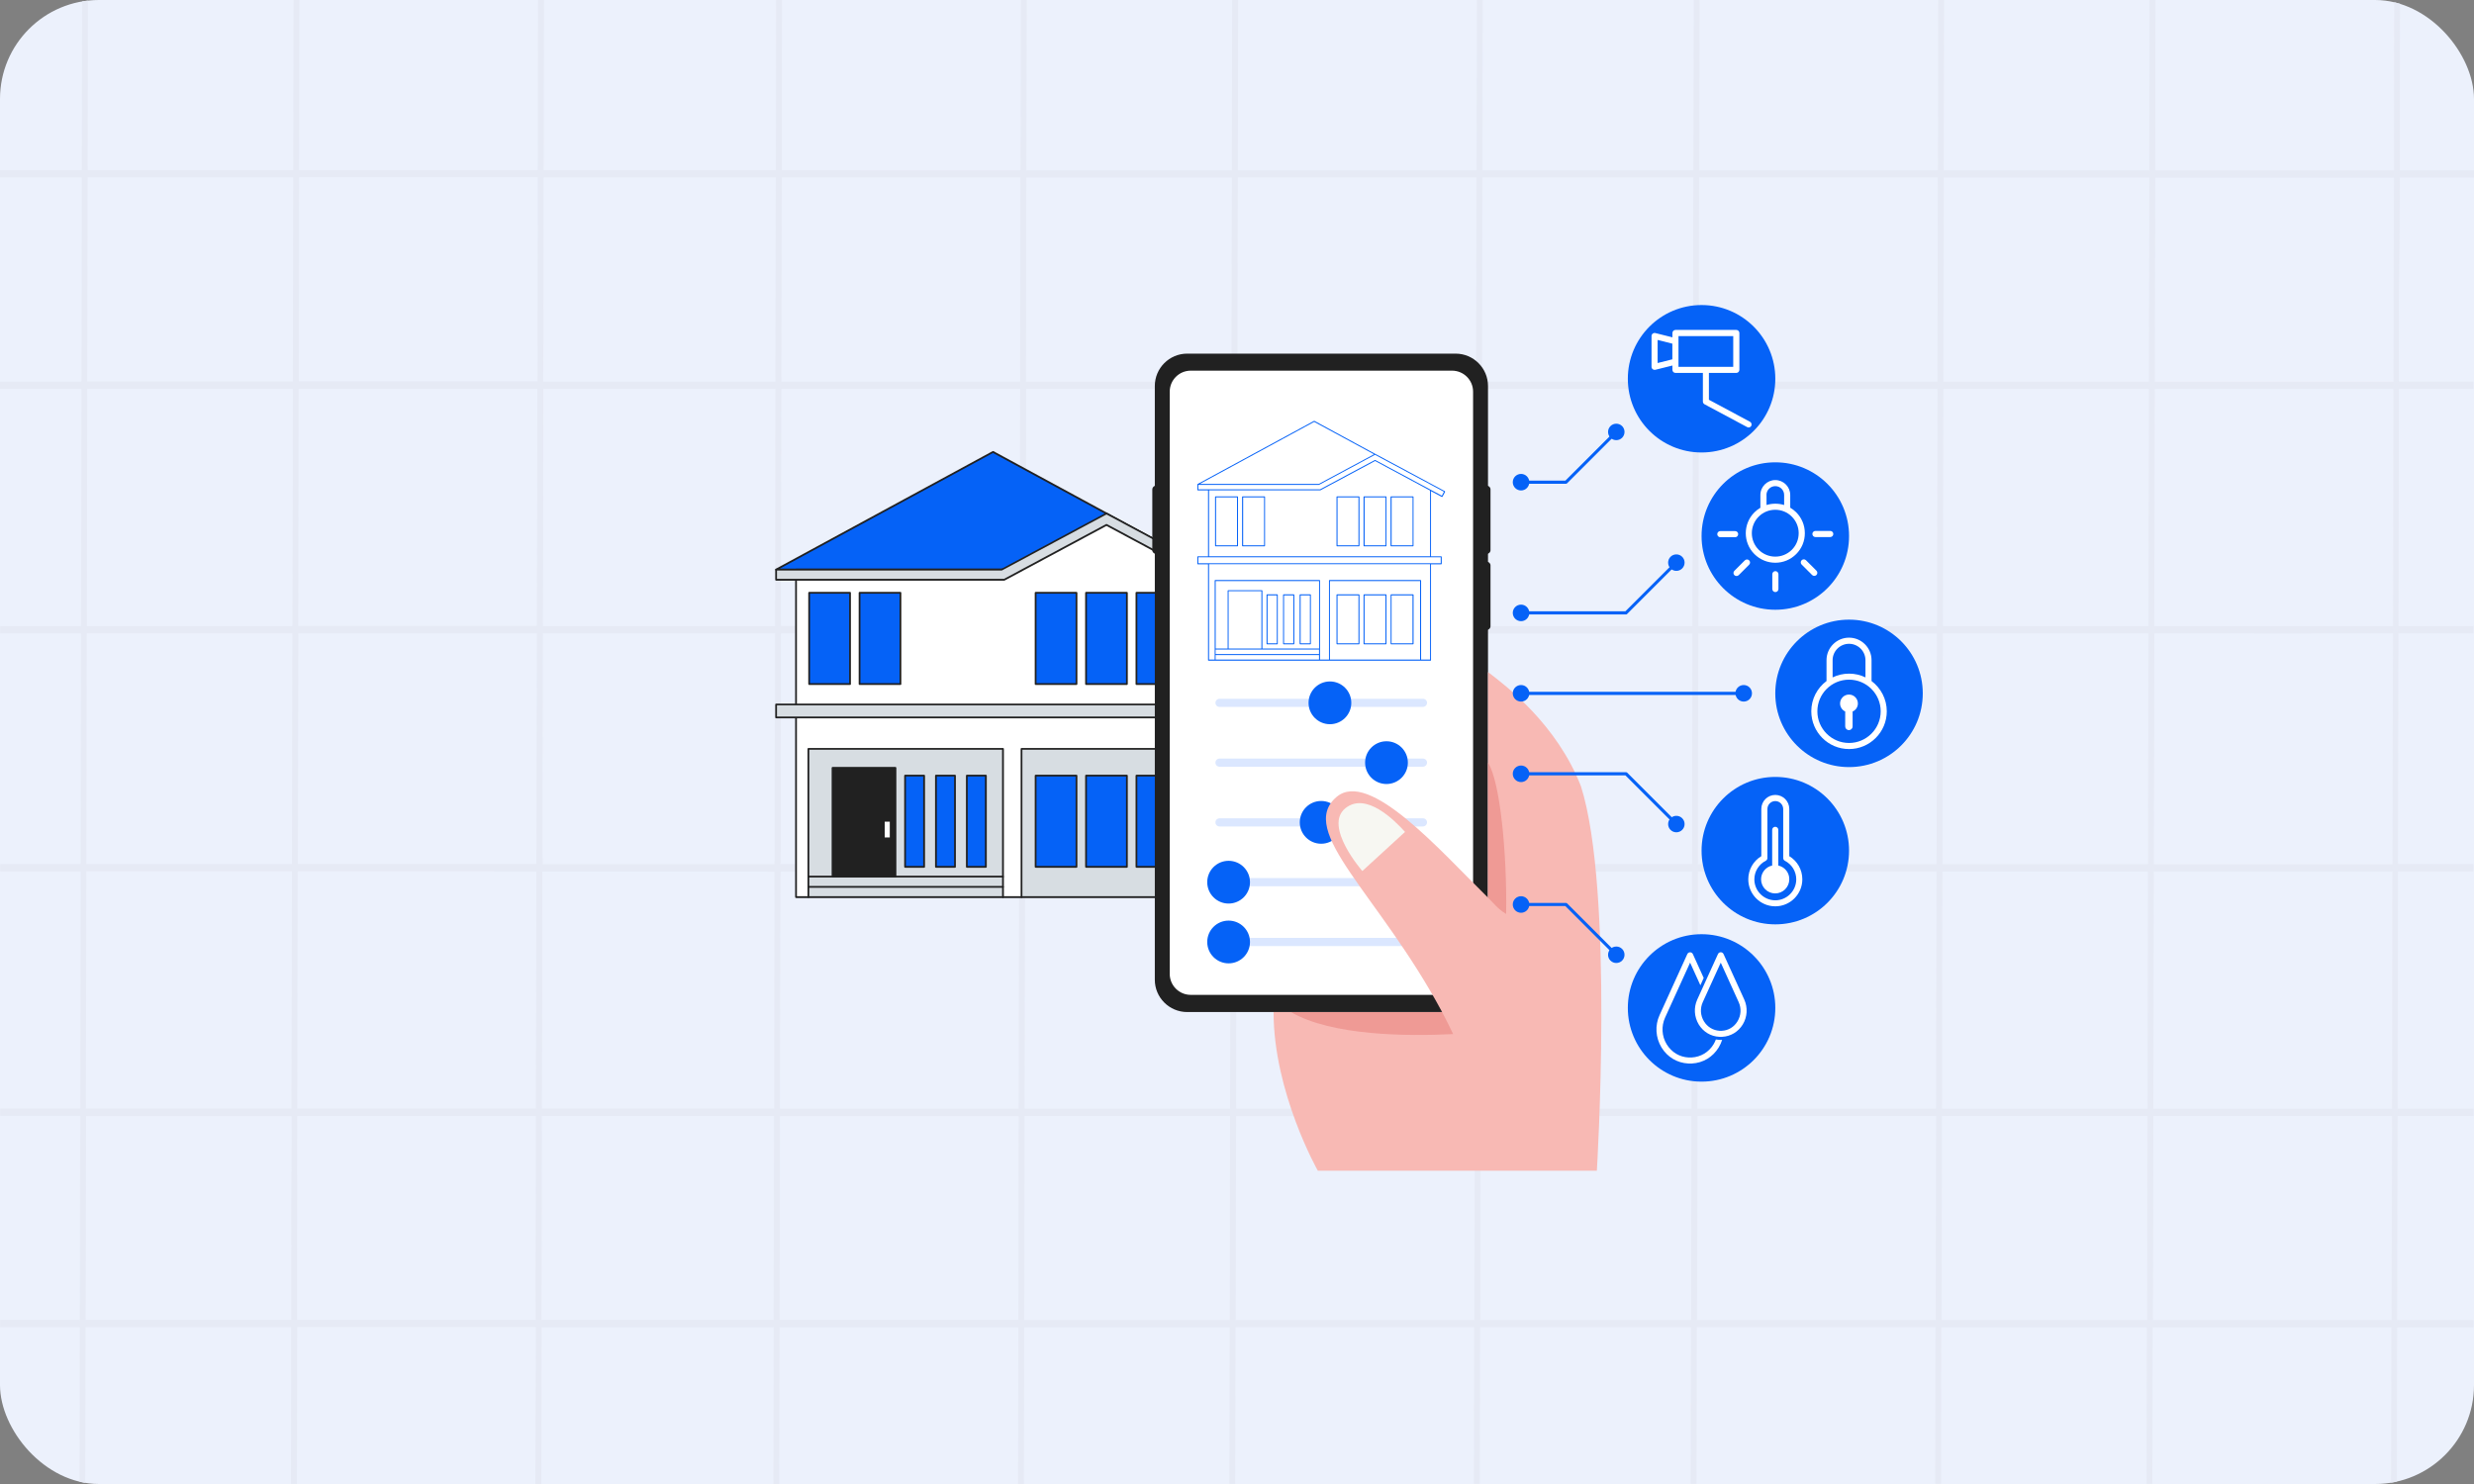 <svg width="300" height="180" viewBox="0 0 300 180" fill="none" xmlns="http://www.w3.org/2000/svg">
<rect x="0" y="0" width="300" height="180" fill="#808080" stroke="none"/>
<g clip-path="url(#clip0_303_12642)">
<rect width="300" height="180" rx="12" fill="#ECF1FC"/>
<path d="M123.504 147.432V148.644V149.832V150.36L123.492 154.752V154.764V155.34V155.904H124.212V155.34V154.764V154.752L124.224 151.056V150.36V149.904V148.728C123.96 148.26 123.72 147.828 123.504 147.432ZM64.992 137.328V137.916V138.516L64.968 150.348L64.956 154.74V154.824V155.328V155.388V155.904V155.952H65.676V155.904V155.388V155.328V154.824V154.74L65.688 150.348L65.712 138.348V137.736V137.136C65.472 137.208 65.232 137.268 64.992 137.328ZM35.316 150.348V151.02L36.024 151.536V150.816V150.348H35.316ZM13.176 134.46C13.488 134.568 13.788 134.712 14.064 134.916L14.664 135.348H29.424V134.46H13.176ZM65.184 37.608V38.196V38.784V41.412V42.024L65.904 41.772V41.148V38.688V38.1V37.512L65.184 37.608ZM261.144 93.996C261.06 94.116 260.964 94.248 260.88 94.368C260.784 94.512 260.748 94.692 260.796 94.86C260.844 95.028 260.964 95.172 261.12 95.244H261.132C261.156 95.256 261.18 95.268 261.204 95.28V95.268V94.02V93.924C261.18 93.948 261.168 93.972 261.144 93.996ZM278.772 75.972C278.76 75.96 278.748 75.96 278.736 75.948H273.96C273.756 76.248 273.552 76.536 273.348 76.836H280.224C279.744 76.548 279.264 76.26 278.772 75.972ZM94.956 105.312C94.956 105.288 94.956 105.276 94.944 105.252C94.944 105.228 94.932 105.204 94.932 105.192L94.92 105.12C94.824 105.12 94.74 105.132 94.656 105.132C94.56 105.132 94.464 105.132 94.368 105.144C94.164 105.144 93.96 105.156 93.756 105.156C93.756 105.168 93.744 105.168 93.744 105.18C93.732 105.192 93.732 105.216 93.72 105.228C93.708 105.252 93.696 105.276 93.672 105.3C93.648 105.324 93.636 105.36 93.612 105.384C93.6 105.396 93.588 105.408 93.588 105.42C93.564 105.444 93.552 105.456 93.528 105.48C93.504 105.504 93.492 105.516 93.468 105.528C93.468 105.528 93.468 105.528 93.456 105.54C93.432 105.552 93.42 105.564 93.396 105.576C93.384 105.588 93.372 105.588 93.36 105.6C93.36 105.6 93.348 105.6 93.348 105.612C93.336 105.624 93.324 105.624 93.3 105.636C93.288 105.636 93.276 105.648 93.264 105.66C93.24 105.672 93.228 105.672 93.204 105.684C93.108 105.708 93.012 105.732 92.916 105.732H93.948V106.02V106.812V107.28L94.068 107.088L94.212 106.86L94.656 106.188V106.032V105.72H94.932C94.968 105.624 94.98 105.516 94.98 105.42C94.968 105.36 94.956 105.336 94.956 105.312ZM59.928 104.808V105.336L60.54 104.976L60.84 104.796L59.928 104.808ZM179.556 60.9C179.352 60.576 179.16 60.288 178.968 60.012V61.056V61.128V61.788C179.136 61.812 179.316 61.776 179.448 61.656C179.58 61.536 179.652 61.38 179.652 61.212C179.652 61.116 179.616 61.008 179.556 60.9ZM105.3 75.936C106.128 76.176 106.944 76.464 107.724 76.824H108.408H109.176L110.712 75.936H105.3ZM93.96 86.304L93.948 93.084V94.764V96.792V98.34V98.508V100.668V102.36V104.136V104.472C93.972 104.472 94.008 104.472 94.032 104.472H94.116L94.272 104.496C94.296 104.496 94.308 104.508 94.32 104.508L94.38 104.532C94.404 104.544 94.416 104.544 94.44 104.556L94.488 104.58C94.5 104.58 94.5 104.592 94.512 104.592C94.524 104.592 94.524 104.604 94.536 104.604L94.644 104.688L94.668 104.7V104.436V104.376V103.32V102.36V100.668V98.472V98.328V96.768V94.728V93.048L94.68 85.92L93.96 86.304ZM93.972 80.94V83.856V84.96V85.572V85.632V86.304L94.692 85.896V85.452V85.212V84.54V83.724V80.892C94.452 80.904 94.212 80.916 93.972 80.94ZM94.2 106.836L94.056 107.064L94.644 108.396V106.836V106.176L94.2 106.836ZM94.92 104.808H94.764C94.776 104.82 94.788 104.832 94.788 104.844C94.8 104.856 94.8 104.868 94.812 104.868C94.848 104.928 94.884 104.976 94.908 105.036C94.908 105.048 94.92 105.06 94.92 105.072C94.92 105.084 94.932 105.096 94.932 105.108L94.956 105.18C94.956 105.204 94.968 105.216 94.968 105.24C94.968 105.264 94.968 105.276 94.98 105.3C94.98 105.324 94.98 105.348 94.98 105.384C94.98 105.492 94.968 105.588 94.932 105.684H110.112C110.232 105.6 110.352 105.516 110.472 105.432C110.52 105.396 110.568 105.36 110.616 105.324C110.664 105.288 110.712 105.252 110.76 105.216C110.832 105.168 110.892 105.12 110.964 105.06C111.084 104.964 111.192 104.88 111.312 104.784L94.92 104.808ZM144.216 76.812L144.18 76.776L144.132 76.728L144.108 76.704L144.036 76.608C144.012 76.572 143.988 76.536 143.976 76.488C143.952 76.44 143.94 76.392 143.928 76.344C143.916 76.308 143.916 76.284 143.904 76.248C143.892 76.2 143.892 76.14 143.892 76.092C143.892 76.068 143.892 76.056 143.892 76.032C143.892 76.02 143.892 76.02 143.892 76.008C143.892 75.996 143.892 75.984 143.892 75.984C143.892 75.972 143.892 75.948 143.904 75.936H129.936C129.936 75.948 129.948 75.948 129.948 75.96C129.996 76.08 130.044 76.188 130.092 76.308C130.128 76.392 130.152 76.464 130.188 76.548C130.2 76.584 130.212 76.62 130.224 76.644C130.248 76.692 130.26 76.752 130.284 76.8C130.284 76.812 130.296 76.812 130.296 76.824H144.24L144.216 76.812ZM261.132 95.232L260.496 94.98L260.484 98.244V98.892V99.54C260.724 99.66 260.964 99.78 261.192 99.9V99.24V98.592L261.204 95.268C261.18 95.256 261.144 95.244 261.132 95.232ZM60.54 104.808V104.988L60.84 104.808H60.54ZM105.3 75.936H94.704V75.216V72.72C94.428 72.744 94.188 72.756 93.984 72.78V75.288V75.948H65.832L65.856 66.024V65.424V64.824L65.868 59.832C65.844 59.844 65.832 59.844 65.808 59.856C65.808 59.856 65.796 59.856 65.784 59.856C65.76 59.868 65.736 59.88 65.712 59.88C65.616 59.916 65.532 59.952 65.436 59.976C65.34 60.012 65.232 60.048 65.136 60.084L65.124 65.004V65.604V66.204L65.1 75.936H59.964V76.824H65.1L65.052 101.688V102.36V103.032L65.772 102.624V101.952V101.28L65.82 76.824H93.984V76.968V79.224V80.928V83.844V84.948V85.56V85.62V86.292L94.704 85.884V85.44V85.2V84.528V83.712V80.88V79.176V76.884V76.812H107.724C106.944 76.464 106.128 76.176 105.3 75.936ZM60.54 104.808V104.988L60.84 104.808H60.54ZM94.908 105.084C94.908 105.072 94.896 105.06 94.896 105.048C94.872 104.988 94.848 104.928 94.8 104.88C94.8 104.868 94.788 104.856 94.776 104.856C94.776 104.844 94.764 104.832 94.752 104.82H94.632V104.688L94.608 104.676L94.5 104.592C94.488 104.592 94.488 104.58 94.476 104.58C94.464 104.58 94.464 104.568 94.452 104.568L94.404 104.544C94.38 104.532 94.368 104.532 94.344 104.52L94.284 104.496C94.272 104.496 94.248 104.484 94.236 104.484L94.08 104.46H93.996C93.972 104.46 93.936 104.46 93.912 104.46V104.712V104.82H65.76V102.636L65.04 103.044V104.808H60.828L60.528 104.988L59.916 105.348V105.708H65.04L65.016 117.12L65.004 120.096V120.42L65.508 120.144L65.724 120.024V117.564V114.78V113.232L65.736 105.72H92.856C92.952 105.72 93.048 105.708 93.144 105.672C93.168 105.672 93.18 105.66 93.204 105.648C93.216 105.648 93.228 105.636 93.24 105.624C93.252 105.624 93.264 105.612 93.288 105.6C93.288 105.6 93.3 105.6 93.3 105.588C93.312 105.576 93.324 105.576 93.336 105.564C93.36 105.552 93.372 105.54 93.396 105.528C93.396 105.528 93.396 105.528 93.408 105.516C93.432 105.504 93.444 105.492 93.468 105.468C93.492 105.444 93.516 105.432 93.528 105.408C93.54 105.396 93.552 105.384 93.552 105.372C93.576 105.348 93.588 105.324 93.612 105.288C93.624 105.264 93.636 105.24 93.66 105.216C93.672 105.204 93.672 105.18 93.684 105.168C93.684 105.156 93.696 105.156 93.696 105.144C93.9 105.144 94.104 105.144 94.308 105.132C94.404 105.132 94.5 105.132 94.596 105.12C94.692 105.12 94.776 105.108 94.86 105.108C94.92 105.108 94.92 105.096 94.908 105.084ZM178.824 137.448V138.096V138.744L178.812 147.696V148.332L179.208 148.5L179.52 148.14V147.252L179.532 138.396V137.748V137.1L178.824 137.448ZM60.852 104.808H59.94H65.064H60.852ZM93.96 86.304L93.948 93.084V94.764V96.792V98.34V98.508V100.668V102.36V104.136V104.472C93.972 104.472 94.008 104.472 94.032 104.472H94.116L94.272 104.496C94.296 104.496 94.308 104.508 94.32 104.508L94.38 104.532C94.404 104.544 94.416 104.544 94.44 104.556L94.488 104.58C94.5 104.58 94.5 104.592 94.512 104.592C94.524 104.592 94.524 104.604 94.536 104.604L94.644 104.688L94.668 104.7V104.436V104.376V103.32V102.36V100.668V98.472V98.328V96.768V94.728V93.048L94.68 85.92L93.96 86.304ZM59.976 75.936H59.364H65.112H59.976ZM93.96 86.304L93.948 93.084V94.764V96.792V98.34V98.508V100.668V102.36V104.136V104.472C93.972 104.472 94.008 104.472 94.032 104.472H94.116L94.272 104.496C94.296 104.496 94.308 104.508 94.32 104.508L94.38 104.532C94.404 104.544 94.416 104.544 94.44 104.556L94.488 104.58C94.5 104.58 94.5 104.592 94.512 104.592C94.524 104.592 94.524 104.604 94.536 104.604L94.644 104.688L94.668 104.7V104.436V104.376V103.32V102.36V100.668V98.472V98.328V96.768V94.728V93.048L94.68 85.92L93.96 86.304ZM93.96 86.304L93.948 93.084V94.764V96.792V98.34V98.508V100.668V102.36V104.136V104.472C93.972 104.472 94.008 104.472 94.032 104.472H94.116L94.272 104.496C94.296 104.496 94.308 104.508 94.32 104.508L94.38 104.532C94.404 104.544 94.416 104.544 94.44 104.556L94.488 104.58C94.5 104.58 94.5 104.592 94.512 104.592C94.524 104.592 94.524 104.604 94.536 104.604L94.644 104.688L94.668 104.7V104.436V104.376V103.32V102.36V100.668V98.472V98.328V96.768V94.728V93.048L94.68 85.92L93.96 86.304ZM93.96 86.304L93.948 93.084V94.764V96.792V98.34V98.508V100.668V102.36V104.136V104.472C93.972 104.472 94.008 104.472 94.032 104.472H94.116L94.272 104.496C94.296 104.496 94.308 104.508 94.32 104.508L94.38 104.532C94.404 104.544 94.416 104.544 94.44 104.556L94.488 104.58C94.5 104.58 94.5 104.592 94.512 104.592C94.524 104.592 94.524 104.604 94.536 104.604L94.644 104.688L94.668 104.7V104.436V104.376V103.32V102.36V100.668V98.472V98.328V96.768V94.728V93.048L94.68 85.92L93.96 86.304ZM290.988 27.708L291 21.54H300V20.652H291V20.148V19.128V18.156L291.036 0H290.328L290.292 17.268V18.192V19.152V20.664H261.348L261.36 12.384V11.796V11.208V8.16V7.572V6.984L261.372 0H260.652L260.64 7.104V7.692V8.28L260.628 11.328V11.916V12.516L260.616 20.652H235.692L235.74 0H235.032L234.996 20.652H206.052L206.088 0H205.38L205.344 20.652H179.772L179.796 0H179.088L179.052 20.652H150.108L150.132 0H149.412L149.376 20.652H124.452L124.5 0H123.792L123.756 20.652L94.8 20.64L94.836 0H94.116L94.08 20.64H65.928L65.94 14.652V14.064V13.476L65.964 0H65.244L65.22 13.608V14.196V14.796L65.208 20.64H36.264L36.276 12.66V11.94V11.208L36.312 0H35.592L35.568 11.664V12.42V13.164L35.556 20.64H10.632L10.668 0H9.96L9.924 20.64H0V21.528H9.924L9.912 25.968V26.556V27.144L9.9 31.884L9.876 46.284H0V47.172H9.876L9.828 75.936H0.012V76.824H9.828L9.78 104.808H0.012V105.696H9.78L9.732 134.46H0.024V135.348H9.732V135.492V136.608L9.72 139.836L9.696 150.348L9.684 154.74V155.904L9.672 160.092H0.012V160.98H9.672L9.66 167.196V167.82V168.444L9.636 179.988H10.344L10.368 168.156V167.532V166.908L10.38 160.98H35.304V163.932V164.676V165.432L35.28 179.988H36L36.024 165.876V165.144V164.424L36.036 160.968H64.98L64.92 180H65.64L65.676 161.004V160.992H93.828L93.792 180H94.5L94.536 160.992H123.48V161.052L123.444 180H124.152L124.188 161.052V160.992H149.112V163.128L149.1 167.964V168.552V169.14L149.076 179.988H149.784L149.808 169.176V168.588V168L149.82 163.224V160.98H178.764L178.728 179.976H179.436L179.472 160.98H205.044L205.008 179.976H205.716L205.752 160.98H234.696V161.616L234.684 167.916V168.924V169.896L234.66 179.976H235.38L235.392 170.784V169.872V168.924L235.404 163.212V161.82V160.992H260.328L260.304 174.648V175.236V175.824L260.292 178.848V179.436V179.988H261V179.928V179.34V178.752L261.012 175.716V175.128V174.54L261.036 161.004H289.98L289.944 179.988H290.652L290.688 161.004H299.952V160.116H290.688L290.736 135.36H299.952V134.472H290.736L290.784 105.696H299.94V104.808H290.784L290.82 84.096V83.436V82.776L290.832 79.38V78.06V76.824H299.94V75.936H290.844L290.892 49.824V48.372V47.16H299.94V46.272H290.892L290.904 36.408L290.988 27.708ZM123.636 76.824L123.612 87.36L123.6 89.784V93.108V93.96L123.576 104.136V104.808H94.908H94.632V104.676V104.412V104.352V103.296V102.336V100.644V98.448V98.304V96.744V94.704V93.024L94.644 85.896V85.452V85.212V84.54V83.724V80.892V79.188V76.896V76.824H108.348H109.116H123.636ZM94.02 58.332L93.996 71.064V72.768V75.276V75.936H65.832L65.856 66.012V65.412V64.812L65.868 59.82L65.88 47.16H94.032L94.02 58.332ZM65.772 102.624V101.952V101.28L65.82 76.824H93.984V76.968V79.224V80.928V83.844V84.948V85.56V85.62V86.292L93.972 93.072V94.752V96.78V98.328V98.496V100.656V102.348V104.124V104.46V104.712V104.82H65.82L65.772 102.624ZM94.596 127.032L94.608 122.268V120.924L94.632 110.412V108.72V108.396V106.836V106.176V106.02V105.708H94.908H110.088H123.576L123.552 118.8L123.528 134.472H94.584L94.596 127.032ZM94.776 31.872L94.788 27.132V26.556V25.968L94.8 21.528H123.744L123.732 25.968V26.556V27.144L123.72 31.884L123.696 46.284H94.752L94.776 31.872ZM94.704 71.004L94.728 58.152L94.752 47.16H123.696L123.66 66.516V67.752V68.424V69.096L123.648 75.924H111.864H105.3H94.704V75.204V72.708V71.004ZM65.904 35.508V31.872L65.916 27.132V26.556V25.968V24.24V21.528H94.08L94.068 25.968V26.556V27.144L94.056 31.884L94.032 46.284H65.868L65.88 42.408V41.796V41.172V38.712V38.124V37.536L65.904 35.508ZM36.252 31.872V31.368V30.12V28.932V27.12V26.532V25.944L36.264 21.504H65.208V23.952V25.944V26.532V27.108L65.196 31.848V35.88V37.584V38.172V38.76V41.388V42V42.624L65.184 46.248H36.24L36.252 31.872ZM36.204 58.788V58.032V57.264L36.216 47.16H65.16L65.136 60.06L65.124 64.98V65.58V66.18L65.1 75.912H59.964H59.352H36.156L36.204 58.788ZM36.168 76.824H65.112L65.064 101.688V102.36V103.032V104.796H60.852H59.94H36.12L36.168 76.824ZM36.096 111.516L36.108 105.684H65.052L65.028 117.096L65.016 120.072V120.396L65.004 124.668L64.98 134.46H36.036L36.096 111.516ZM10.608 31.872L10.62 27.132V26.544V25.956L10.632 21.516H35.556L35.544 25.956V26.544V27.12L35.532 30.216V31.476V31.86V32.808L35.508 46.26H10.584L10.608 31.872ZM10.584 47.16H35.508L35.496 56.664V57.444V58.2L35.46 75.936H10.536L10.584 47.16ZM10.524 76.812H35.448L35.4 104.808H10.476L10.524 76.812ZM10.476 105.684H35.4L35.388 111.996L35.34 134.46H29.412H13.164H10.416L10.476 105.684ZM35.316 151.74V154.74V155.904V156.924V157.548V158.172V160.092H10.392L10.404 155.904V155.328V154.752L10.416 150.36L10.44 136.512V135.612V135.372H14.676H29.436H35.364L35.352 142.14L35.34 150.324V150.372V151.044L35.316 151.74ZM64.956 159.168V159.996V160.104H36.012V157.896V157.272V156.636V155.916V154.752V152.268V151.548V150.828V150.36L36.024 142.608L36.036 135.36H64.98V137.328V137.916V138.516L64.956 150.348L64.944 154.74V154.824V155.328V155.388V155.904V155.952L64.956 159.168ZM93.84 150.348L93.828 154.74V155.904L93.816 160.104H65.652V159.792L65.664 155.964V155.916V155.4V155.34V154.836V154.752L65.676 150.36L65.7 138.36V137.748V137.148V135.36H93.852L93.84 150.348ZM93.924 108.72V110.412L93.9 121.332V122.004V122.676L93.888 126.84L93.876 134.46H65.712L65.736 124.608L65.748 120.132V120V117.54V114.756V113.208L65.76 105.696H92.88H93.912V105.984V106.776V107.244L93.924 108.72ZM123.492 155.916L123.48 159.912V160.104H94.536L94.548 155.916V155.34V154.764L94.56 150.372L94.584 135.372H123.528L123.516 139.44V140.712V142.056L123.504 147.444V148.656V149.844V150.372L123.492 154.764V154.776V155.352V155.916ZM149.148 146.448V148.272L149.124 160.116H124.2V159.924L124.212 155.928V155.916V155.352V154.776V154.764L124.224 151.068V150.372V149.916V148.74L124.236 140.604V139.332V138.12V135.36H149.16L149.148 146.448ZM149.196 119.148V120.336L149.184 125.58L149.16 134.472H124.236L124.272 118.044L124.296 105.708H149.22L149.196 119.148ZM149.268 78.744V79.488L149.244 89.268V89.94V90.612L149.22 104.796H124.296V104.388V103.716L124.32 89.196V88.44L124.344 76.812H130.272H144.216H149.268V78.744ZM149.328 53.004V53.64V54.288L149.292 72.984V75.36V75.936H143.916H129.948H124.38L124.392 68.688V68.016V67.344V67.284L124.428 47.172H149.352L149.328 53.004ZM149.376 21.624V22.212V22.8L149.364 27.24V27.9V28.56L149.352 32.256V32.88V33.504V34.152V36.348L149.34 40.308V41.208V42.108L149.328 46.296H124.404L124.428 31.896L124.44 27.156V26.568V25.98L124.452 21.54H149.376V21.624ZM150.06 41.256V40.356V39.456V37.248L150.072 33.36V32.736V32.112L150.084 28.272V27.612V26.952L150.096 22.896V22.308V21.72V21.528H179.04L178.992 46.284H150.048L150.06 41.256ZM150 74.724V74.112L150.036 53.964V53.34V52.716L150.048 47.172H178.992L178.968 56.388V57.108V57.852V60.012V61.056V61.128V61.788L178.956 65.172V65.952V66.744L178.944 75.936H150V74.724ZM149.964 90.204V89.532V88.86L149.988 76.824H178.932L178.908 90.048V90.636V91.212V94.308V94.896V95.472L178.896 104.82H149.952L149.964 90.204ZM149.904 125.472L149.916 120.252V119.664V119.064L149.94 105.708H178.884L178.836 130.872V131.844V132.816V134.472H149.892L149.904 125.472ZM178.8 148.956L178.788 155.016V156.024V157.032V160.116H149.844L149.868 145.968L149.892 135.372H178.836V137.46V138.108V138.756L178.824 147.708V148.344L178.8 148.956ZM205.068 160.116H179.496L179.508 156.024V155.016V154.008L179.52 148.992V148.14V147.252L179.532 138.396V137.748V137.1V135.36H205.104L205.068 160.116ZM205.116 134.472H179.544V134.448V133.776V132.804V131.832L179.592 105.708H205.164L205.116 134.472ZM205.212 84.96V85.536V86.112L205.188 98.904V99.48V100.068L205.176 104.808H179.604L179.616 95.472V94.896V94.32L179.628 91.224V90.648V90.072L179.652 76.836H205.224L205.212 84.96ZM205.224 75.948H179.652L179.664 67.488V66.636V65.808L179.676 58.536V57.708V56.928L179.7 47.172H205.272L205.224 75.948ZM205.284 46.284H179.712L179.76 21.528H205.332L205.284 46.284ZM234.756 140.004V142.176V144.78L234.732 157.968V160.008V160.116H205.788L205.836 135.36H234.78L234.756 140.004ZM234.78 128.448V129.852V131.304L234.768 134.472H205.824L205.884 105.696H234.828L234.78 128.448ZM234.864 83.616V84.204V84.792V86.88V88.956L234.84 100.212V100.8V101.388L234.828 104.82H205.884L205.896 100.068V99.48V98.892L205.92 86.16V85.572V84.984L205.932 76.836H234.876L234.864 83.616ZM234.888 75.948H205.944L206.004 47.184H234.948L234.888 75.948ZM234.936 46.284H205.992L206.04 21.528H234.984L234.936 46.284ZM235.704 21.54H260.628L260.58 46.296H235.656L235.704 21.54ZM235.656 47.172H260.58L260.556 57.876V58.644V59.412L260.544 63.324V64.08V64.824L260.52 75.948H235.596L235.656 47.172ZM260.364 160.116H235.44L235.476 141.744V139.656V137.772V135.36H260.4L260.364 160.116ZM260.412 134.484H235.488L235.5 129.696V128.304V126.948L235.536 105.72H260.46L260.412 134.484ZM260.472 104.82H235.548L235.56 101.28V100.68V100.08L235.584 84.924V84.324V83.724L235.596 76.824H260.52L260.496 87.732V88.74V89.736L260.484 93.72V94.968L260.472 98.232V98.88V99.528V104.82ZM290.016 160.116H261.072L261.12 135.36H290.064L290.016 160.116ZM290.064 134.484H261.12L261.168 105.708H290.112L290.064 134.484ZM290.172 77.7V78.36V79.02L290.16 82.416V83.736L290.124 104.832H261.18L261.192 99.9V99.24V98.592L261.204 95.268V95.256V94.008V93.912L261.216 88.74V87.732V86.724L261.24 76.824H273.348H280.224H290.172V77.7ZM290.232 48.576V50.004V51.384L290.184 75.948H278.748H273.96H261.228L261.252 65.388V64.644V63.9L261.264 60.012V59.256V58.5L261.288 47.184H290.232V48.576ZM290.28 25.26V27.216L290.256 37.104V39.684L290.244 46.308H261.3L261.348 21.552H290.292L290.28 25.26ZM93.96 86.304L93.948 93.084V94.764V96.792V98.34V98.508V100.668V102.36V104.136V104.472C93.972 104.472 94.008 104.472 94.032 104.472H94.116L94.272 104.496C94.296 104.496 94.308 104.508 94.32 104.508L94.38 104.532C94.404 104.544 94.416 104.544 94.44 104.556L94.488 104.58C94.5 104.58 94.5 104.592 94.512 104.592C94.524 104.592 94.524 104.604 94.536 104.604L94.644 104.688L94.668 104.7V104.436V104.376V103.32V102.36V100.668V98.472V98.328V96.768V94.728V93.048L94.68 85.92L93.96 86.304ZM93.96 86.304L93.948 93.084V94.764V96.792V98.34V98.508V100.668V102.36V104.136V104.472C93.972 104.472 94.008 104.472 94.032 104.472H94.116L94.272 104.496C94.296 104.496 94.308 104.508 94.32 104.508L94.38 104.532C94.404 104.544 94.416 104.544 94.44 104.556L94.488 104.58C94.5 104.58 94.5 104.592 94.512 104.592C94.524 104.592 94.524 104.604 94.536 104.604L94.644 104.688L94.668 104.7V104.436V104.376V103.32V102.36V100.668V98.472V98.328V96.768V94.728V93.048L94.68 85.92L93.96 86.304ZM93.96 86.304L93.948 93.084V94.764V96.792V98.34V98.508V100.668V102.36V104.136V104.472C93.972 104.472 94.008 104.472 94.032 104.472H94.116L94.272 104.496C94.296 104.496 94.308 104.508 94.32 104.508L94.38 104.532C94.404 104.544 94.416 104.544 94.44 104.556L94.488 104.58C94.5 104.58 94.5 104.592 94.512 104.592C94.524 104.592 94.524 104.604 94.536 104.604L94.644 104.688L94.668 104.7V104.436V104.376V103.32V102.36V100.668V98.472V98.328V96.768V94.728V93.048L94.68 85.92L93.96 86.304ZM178.824 137.448V138.096V138.744L178.812 147.696V148.332L179.208 148.5L179.52 148.14V147.252L179.532 138.396V137.748V137.1L178.824 137.448ZM94.908 105.084C94.908 105.072 94.896 105.06 94.896 105.048C94.872 104.988 94.848 104.928 94.8 104.88C94.8 104.868 94.788 104.856 94.776 104.856C94.776 104.844 94.764 104.832 94.752 104.82H94.632V104.688L94.608 104.676L94.5 104.592C94.488 104.592 94.488 104.58 94.476 104.58C94.464 104.58 94.464 104.568 94.452 104.568L94.404 104.544C94.38 104.532 94.368 104.532 94.344 104.52L94.284 104.496C94.272 104.496 94.248 104.484 94.236 104.484L94.08 104.46H93.996C93.972 104.46 93.936 104.46 93.912 104.46V104.712V104.82H65.76V102.636L65.04 103.044V104.808H60.828L60.528 104.988L59.916 105.348V105.708H65.04L65.016 117.12L65.004 120.096V120.42L65.508 120.144L65.724 120.024V117.564V114.78V113.232L65.736 105.72H92.856C92.952 105.72 93.048 105.708 93.144 105.672C93.168 105.672 93.18 105.66 93.204 105.648C93.216 105.648 93.228 105.636 93.24 105.624C93.252 105.624 93.264 105.612 93.288 105.6C93.288 105.6 93.3 105.6 93.3 105.588C93.312 105.576 93.324 105.576 93.336 105.564C93.36 105.552 93.372 105.54 93.396 105.528C93.396 105.528 93.396 105.528 93.408 105.516C93.432 105.504 93.444 105.492 93.468 105.468C93.492 105.444 93.516 105.432 93.528 105.408C93.54 105.396 93.552 105.384 93.552 105.372C93.576 105.348 93.588 105.324 93.612 105.288C93.624 105.264 93.636 105.24 93.66 105.216C93.672 105.204 93.672 105.18 93.684 105.168C93.684 105.156 93.696 105.156 93.696 105.144C93.9 105.144 94.104 105.144 94.308 105.132C94.404 105.132 94.5 105.132 94.596 105.12C94.692 105.12 94.776 105.108 94.86 105.108C94.92 105.108 94.92 105.096 94.908 105.084ZM105.3 75.936H94.704V75.216V72.72C94.428 72.744 94.188 72.756 93.984 72.78V75.288V75.948H65.832L65.856 66.024V65.424V64.824L65.868 59.832C65.844 59.844 65.832 59.844 65.808 59.856C65.808 59.856 65.796 59.856 65.784 59.856C65.76 59.868 65.736 59.88 65.712 59.88C65.616 59.916 65.532 59.952 65.436 59.976C65.34 60.012 65.232 60.048 65.136 60.084L65.124 65.004V65.604V66.204L65.1 75.936H59.964V76.824H65.1L65.052 101.688V102.36V103.032L65.772 102.624V101.952V101.28L65.82 76.824H93.984V76.968V79.224V80.928V83.844V84.948V85.56V85.62V86.292L94.704 85.884V85.44V85.2V84.528V83.712V80.88V79.176V76.884V76.812H107.724C106.944 76.464 106.128 76.176 105.3 75.936ZM60.54 104.808V104.988L60.84 104.808H60.54ZM261.132 95.232L260.496 94.98L260.484 98.244V98.892V99.54C260.724 99.66 260.964 99.78 261.192 99.9V99.24V98.592L261.204 95.268C261.18 95.256 261.144 95.244 261.132 95.232ZM144.216 76.812L144.18 76.776L144.132 76.728L144.108 76.704L144.036 76.608C144.012 76.572 143.988 76.536 143.976 76.488C143.952 76.44 143.94 76.392 143.928 76.344C143.916 76.308 143.916 76.284 143.904 76.248C143.892 76.2 143.892 76.14 143.892 76.092C143.892 76.068 143.892 76.056 143.892 76.032C143.892 76.02 143.892 76.02 143.892 76.008C143.892 75.996 143.892 75.984 143.892 75.984C143.892 75.972 143.892 75.948 143.904 75.936H129.936C129.936 75.948 129.948 75.948 129.948 75.96C129.996 76.08 130.044 76.188 130.092 76.308C130.128 76.392 130.152 76.464 130.188 76.548C130.2 76.584 130.212 76.62 130.224 76.644C130.248 76.692 130.26 76.752 130.284 76.8C130.284 76.812 130.296 76.812 130.296 76.824H144.24L144.216 76.812ZM94.92 104.808H94.764C94.776 104.82 94.788 104.832 94.788 104.844C94.8 104.856 94.8 104.868 94.812 104.868C94.848 104.928 94.884 104.976 94.908 105.036C94.908 105.048 94.92 105.06 94.92 105.072C94.92 105.084 94.932 105.096 94.932 105.108L94.956 105.18C94.956 105.204 94.968 105.216 94.968 105.24C94.968 105.264 94.968 105.276 94.98 105.3C94.98 105.324 94.98 105.348 94.98 105.384C94.98 105.492 94.968 105.588 94.932 105.684H110.112C110.232 105.6 110.352 105.516 110.472 105.432C110.52 105.396 110.568 105.36 110.616 105.324C110.664 105.288 110.712 105.252 110.76 105.216C110.832 105.168 110.892 105.12 110.964 105.06C111.084 104.964 111.192 104.88 111.312 104.784L94.92 104.808ZM94.2 106.836L94.056 107.064L94.644 108.396V106.836V106.176L94.2 106.836ZM94.104 85.548C94.056 85.56 94.008 85.56 93.96 85.572V85.632V86.304L94.68 85.896V85.464C94.476 85.488 94.284 85.512 94.104 85.548ZM105.3 75.936C106.128 76.176 106.944 76.464 107.724 76.824H108.408H109.176L110.712 75.936H105.3ZM93.96 86.304L93.948 93.084V94.764V96.792V98.34V98.508V100.668V102.36V104.136V104.472C93.972 104.472 94.008 104.472 94.032 104.472H94.116L94.272 104.496C94.296 104.496 94.308 104.508 94.32 104.508L94.38 104.532C94.404 104.544 94.416 104.544 94.44 104.556L94.488 104.58C94.5 104.58 94.5 104.592 94.512 104.592C94.524 104.592 94.524 104.604 94.536 104.604L94.644 104.688L94.668 104.7V104.436V104.376V103.32V102.36V100.668V98.472V98.328V96.768V94.728V93.048L94.68 85.92L93.96 86.304ZM179.556 60.9C179.352 60.576 179.16 60.288 178.968 60.012V61.056V61.128V61.788C179.136 61.812 179.316 61.776 179.448 61.656C179.58 61.536 179.652 61.38 179.652 61.212C179.652 61.116 179.616 61.008 179.556 60.9ZM59.928 104.808V105.336L60.54 104.976L60.84 104.796L59.928 104.808ZM94.956 105.312C94.956 105.288 94.956 105.276 94.944 105.252C94.944 105.228 94.932 105.204 94.932 105.192L94.92 105.12C94.824 105.12 94.74 105.132 94.656 105.132C94.56 105.132 94.464 105.132 94.368 105.144C94.164 105.144 93.96 105.156 93.756 105.156C93.756 105.168 93.744 105.168 93.744 105.18C93.732 105.192 93.732 105.216 93.72 105.228C93.708 105.252 93.696 105.276 93.672 105.3C93.648 105.324 93.636 105.36 93.612 105.384C93.6 105.396 93.588 105.408 93.588 105.42C93.564 105.444 93.552 105.456 93.528 105.48C93.504 105.504 93.492 105.516 93.468 105.528C93.468 105.528 93.468 105.528 93.456 105.54C93.432 105.552 93.42 105.564 93.396 105.576C93.384 105.588 93.372 105.588 93.36 105.6C93.36 105.6 93.348 105.6 93.348 105.612C93.336 105.624 93.324 105.624 93.3 105.636C93.288 105.636 93.276 105.648 93.264 105.66C93.24 105.672 93.228 105.672 93.204 105.684C93.108 105.708 93.012 105.732 92.916 105.732H93.948V106.02V106.812V107.28L94.068 107.088L94.212 106.86L94.656 106.188V106.032V105.72H94.932C94.968 105.624 94.98 105.516 94.98 105.42C94.968 105.36 94.956 105.336 94.956 105.312ZM278.772 75.972C278.76 75.96 278.748 75.96 278.736 75.948H273.96C273.756 76.248 273.552 76.536 273.348 76.836H280.224C279.744 76.548 279.264 76.26 278.772 75.972ZM261.144 93.996C261.06 94.116 260.964 94.248 260.88 94.368C260.784 94.512 260.748 94.692 260.796 94.86C260.844 95.028 260.964 95.172 261.12 95.244H261.132C261.156 95.256 261.18 95.268 261.204 95.28V95.268V94.02V93.924C261.18 93.948 261.168 93.972 261.144 93.996ZM65.184 37.608V38.196V38.784V41.412V42.024L65.904 41.772V41.148V38.688V38.1V37.512L65.184 37.608ZM13.176 134.46C13.488 134.568 13.788 134.712 14.064 134.916L14.664 135.348H29.424V134.46H13.176ZM35.316 150.348V151.02L36.024 151.536V150.816V150.348H35.316ZM64.992 137.328V137.916V138.516L64.968 150.348L64.956 154.74V154.824V155.328V155.388V155.904V155.952H65.676V155.904V155.388V155.328V154.824V154.74L65.688 150.348L65.712 138.348V137.736V137.136C65.472 137.208 65.232 137.268 64.992 137.328ZM123.504 147.432V148.644V149.832V150.36L123.492 154.752V154.764V155.34V155.904H124.212V155.34V154.764V154.752L124.224 151.056V150.36V149.904V148.728C123.96 148.26 123.72 147.828 123.504 147.432ZM65.184 37.608V38.196V38.784V41.412V42.024L65.904 41.772V41.148V38.688V38.1V37.512L65.184 37.608ZM60.54 104.808V104.988L60.84 104.808H60.54ZM105.3 75.936H94.704V75.216V72.72C94.428 72.744 94.188 72.756 93.984 72.78V75.288V75.948H65.832L65.856 66.024V65.424V64.824L65.868 59.832C65.844 59.844 65.82 59.844 65.796 59.856C65.772 59.868 65.748 59.868 65.724 59.88C65.628 59.916 65.544 59.952 65.448 59.976C65.352 60.012 65.244 60.048 65.148 60.084L65.136 65.004V65.604V66.204L65.112 75.936H59.976H59.364V76.824H59.976H65.112L65.064 101.688V102.36V103.032L65.784 102.624V101.952V101.28L65.832 76.824H93.984V76.968V79.224V80.928V83.844V84.948V85.56V85.62V86.292L94.704 85.884V85.44V85.2V84.528V83.712V80.88V79.176V76.884V76.812H107.724C106.944 76.464 106.128 76.176 105.3 75.936ZM60.54 104.808V104.988L60.84 104.808H60.54ZM59.928 104.808V105.336L60.54 104.976L60.84 104.796L59.928 104.808ZM105.3 75.936C106.128 76.176 106.944 76.464 107.724 76.824H108.408H109.176H110.34L111.444 76.188L111.876 75.936H105.3ZM179.556 60.9C179.352 60.576 179.16 60.288 178.968 60.012V61.056V61.128V61.788C179.136 61.812 179.316 61.776 179.448 61.656C179.58 61.536 179.652 61.38 179.652 61.212C179.652 61.116 179.616 61.008 179.556 60.9ZM59.928 104.808V105.336L60.54 104.976L60.84 104.796L59.928 104.808ZM93.984 76.98V79.236V80.94V83.856V84.96V85.572V85.632V86.304L94.704 85.896V85.452V85.212V84.54V83.724V80.892V79.188V76.896C94.452 76.92 94.212 76.944 93.984 76.98ZM94.596 93.024C94.5 93.036 94.404 93.036 94.32 93.048C94.2 93.06 94.08 93.072 93.96 93.072V94.752V96.78V98.328V98.496V100.656V102.348V104.124L94.68 103.308V102.348V100.656V98.46V98.316V96.756V94.716V93.036C94.644 93.024 94.62 93.024 94.596 93.024ZM93.96 86.304L93.948 93.084C94.068 93.072 94.188 93.06 94.308 93.06C94.404 93.048 94.5 93.036 94.584 93.036C94.608 93.036 94.632 93.036 94.656 93.024L94.668 85.896L93.96 86.304ZM93.936 104.112V104.448C93.96 104.448 93.996 104.448 94.02 104.448H94.104L94.26 104.472C94.284 104.472 94.296 104.484 94.308 104.484L94.368 104.508C94.392 104.52 94.404 104.52 94.428 104.532L94.476 104.556C94.488 104.556 94.488 104.568 94.5 104.568C94.512 104.568 94.512 104.58 94.524 104.58L94.632 104.664L94.656 104.676V104.412V104.352V103.296L93.936 104.112ZM144.216 76.812L144.18 76.776L144.132 76.728L144.108 76.704L144.036 76.608C144.012 76.572 143.988 76.536 143.976 76.488C143.952 76.44 143.94 76.392 143.928 76.344C143.916 76.308 143.916 76.284 143.904 76.248C143.892 76.2 143.892 76.14 143.892 76.092C143.892 76.068 143.892 76.056 143.892 76.032C143.892 76.02 143.892 76.02 143.892 76.008C143.892 75.984 143.904 75.96 143.904 75.924H129.936C129.936 75.936 129.948 75.936 129.948 75.948C129.996 76.068 130.044 76.176 130.092 76.296C130.128 76.38 130.152 76.452 130.188 76.536C130.2 76.572 130.212 76.608 130.224 76.632C130.248 76.68 130.26 76.74 130.284 76.788C130.284 76.8 130.296 76.8 130.296 76.812H144.24H144.216ZM261.132 95.232L260.496 94.98L260.484 98.244V98.892V99.54C260.724 99.66 260.964 99.78 261.192 99.9V99.24V98.592L261.204 95.268C261.18 95.256 261.144 95.244 261.132 95.232ZM278.772 75.972C278.76 75.96 278.748 75.96 278.736 75.948H273.96C273.756 76.248 273.552 76.536 273.348 76.836H280.224C279.744 76.548 279.264 76.26 278.772 75.972ZM261.144 93.996C261.06 94.116 260.964 94.248 260.88 94.368C260.784 94.512 260.748 94.692 260.796 94.86C260.844 95.028 260.964 95.172 261.12 95.244H261.132C261.156 95.256 261.18 95.268 261.204 95.28V95.268V94.02V93.924C261.18 93.948 261.168 93.972 261.144 93.996ZM13.176 134.46C13.488 134.568 13.788 134.712 14.064 134.916L14.664 135.348H29.424V134.46H13.176ZM94.596 93.024C94.5 93.036 94.404 93.036 94.32 93.048C94.2 93.06 94.08 93.072 93.96 93.072V94.752V96.78V98.328V98.496V100.656V102.348V104.124L94.68 103.308V102.348V100.656V98.46V98.316V96.756V94.716V93.036C94.644 93.024 94.62 93.024 94.596 93.024ZM94.908 105.084C94.908 105.072 94.896 105.06 94.896 105.048C94.872 104.988 94.848 104.928 94.8 104.88C94.8 104.868 94.788 104.856 94.776 104.856C94.776 104.844 94.764 104.832 94.752 104.82H94.632V104.688L94.608 104.676L94.5 104.592C94.488 104.592 94.488 104.58 94.476 104.58C94.464 104.58 94.464 104.568 94.452 104.568L94.404 104.544C94.38 104.532 94.368 104.532 94.344 104.52L94.284 104.496C94.272 104.496 94.248 104.484 94.236 104.484L94.08 104.46H93.996C93.972 104.46 93.936 104.46 93.912 104.46V104.712V104.82H65.76V102.636L65.04 103.044V104.808H60.828L60.528 104.988L59.916 105.348V105.708H65.04L65.016 117.12L65.004 120.096V120.42L65.508 120.144L65.724 120.024V117.564V114.78V113.232L65.736 105.72H92.856C92.952 105.72 93.048 105.708 93.144 105.672C93.168 105.672 93.18 105.66 93.204 105.648C93.216 105.648 93.228 105.636 93.24 105.624C93.252 105.624 93.264 105.612 93.288 105.6C93.288 105.6 93.3 105.6 93.3 105.588C93.312 105.576 93.324 105.576 93.336 105.564C93.36 105.552 93.372 105.54 93.396 105.528C93.396 105.528 93.396 105.528 93.408 105.516C93.432 105.504 93.444 105.492 93.468 105.468C93.492 105.444 93.516 105.432 93.528 105.408C93.54 105.396 93.552 105.384 93.552 105.372C93.576 105.348 93.588 105.324 93.612 105.288C93.624 105.264 93.636 105.24 93.66 105.216C93.672 105.204 93.672 105.18 93.684 105.168C93.684 105.156 93.696 105.156 93.696 105.144C93.9 105.144 94.104 105.144 94.308 105.132C94.404 105.132 94.5 105.132 94.596 105.12C94.692 105.12 94.776 105.108 94.86 105.108C94.92 105.108 94.92 105.096 94.908 105.084ZM94.956 105.312C94.956 105.288 94.956 105.276 94.944 105.252C94.944 105.228 94.932 105.204 94.932 105.192L94.92 105.12C94.824 105.12 94.74 105.132 94.656 105.132C94.56 105.132 94.464 105.132 94.368 105.144C94.164 105.144 93.96 105.156 93.756 105.156C93.756 105.168 93.744 105.168 93.744 105.18C93.732 105.192 93.732 105.216 93.72 105.228C93.708 105.252 93.696 105.276 93.672 105.3C93.648 105.324 93.636 105.36 93.612 105.384C93.6 105.396 93.588 105.408 93.588 105.42C93.564 105.444 93.552 105.456 93.528 105.48C93.504 105.504 93.492 105.516 93.468 105.528C93.468 105.528 93.468 105.528 93.456 105.54C93.432 105.552 93.42 105.564 93.396 105.576C93.384 105.588 93.372 105.588 93.36 105.6C93.36 105.6 93.348 105.6 93.348 105.612C93.336 105.624 93.324 105.624 93.3 105.636C93.288 105.636 93.276 105.648 93.264 105.66C93.24 105.672 93.228 105.672 93.204 105.684C93.108 105.708 93.012 105.732 92.916 105.732H93.948V106.02V106.812V107.28L94.068 107.088L94.212 106.86L94.656 106.188V106.032V105.72H94.932C94.968 105.624 94.98 105.516 94.98 105.42C94.968 105.36 94.956 105.336 94.956 105.312ZM93.96 86.304L93.948 93.084C94.068 93.072 94.188 93.06 94.308 93.06C94.404 93.048 94.5 93.036 94.584 93.036C94.608 93.036 94.632 93.036 94.656 93.024L94.668 85.896L93.96 86.304ZM93.936 104.112V104.448C93.96 104.448 93.996 104.448 94.02 104.448H94.104L94.26 104.472C94.284 104.472 94.296 104.484 94.308 104.484L94.368 104.508C94.392 104.52 94.404 104.52 94.428 104.532L94.476 104.556C94.488 104.556 94.488 104.568 94.5 104.568C94.512 104.568 94.512 104.58 94.524 104.58L94.632 104.664L94.656 104.676V104.412V104.352V103.296L93.936 104.112ZM94.92 104.808H94.764C94.776 104.82 94.788 104.832 94.788 104.844C94.8 104.856 94.8 104.868 94.812 104.868C94.848 104.928 94.884 104.976 94.908 105.036C94.908 105.048 94.92 105.06 94.92 105.072C94.92 105.084 94.932 105.096 94.932 105.108L94.956 105.18C94.956 105.204 94.968 105.216 94.968 105.24C94.968 105.264 94.968 105.276 94.98 105.3C94.98 105.324 94.98 105.348 94.98 105.384C94.98 105.492 94.968 105.588 94.932 105.684H110.112C110.232 105.6 110.352 105.516 110.472 105.432C110.52 105.396 110.568 105.36 110.616 105.324C110.664 105.288 110.712 105.252 110.76 105.216C110.832 105.168 110.892 105.12 110.964 105.06C111.084 104.964 111.192 104.88 111.312 104.784L94.92 104.808ZM94.2 106.836L94.056 107.064L94.644 108.396V106.836V106.176L94.2 106.836ZM35.856 142.476L35.664 142.344L35.352 142.128L35.328 142.104L35.316 150.288V150.336V151.008L36.024 151.524V150.804V150.336L36.036 142.584C35.988 142.56 35.916 142.524 35.856 142.476ZM64.992 137.328V137.916V138.516L64.968 150.348L64.956 154.74V154.824V155.328V155.388V155.904V155.952H65.676V155.904V155.388V155.328V154.824V154.74L65.688 150.348L65.712 138.348V137.736V137.136C65.472 137.208 65.232 137.268 64.992 137.328ZM123.504 147.432V148.644V149.832V150.36L123.492 154.752V154.764V155.34V155.904H124.212V155.34V154.764V154.752L124.224 151.056V150.36V149.904V148.728C123.96 148.26 123.72 147.828 123.504 147.432ZM178.824 137.448V138.096V138.744L178.812 147.696V148.332L179.208 148.5L179.52 148.14V147.252L179.532 138.396V137.748V137.1L178.824 137.448Z" fill="#E6EAF5"/>
<path d="M120.41 54.815L94.111 69.093H146.717L120.41 54.815Z" fill="#0562F7"/>
<path d="M146.717 69.199H94.111C94.058 69.199 94.02 69.168 94.005 69.115C93.99 69.07 94.012 69.016 94.058 68.993L120.365 54.722C120.395 54.707 120.433 54.707 120.471 54.722L146.778 68.993C146.824 69.016 146.847 69.07 146.832 69.115C146.809 69.161 146.771 69.199 146.717 69.199ZM94.544 68.978H146.284L120.411 54.943L94.544 68.978Z" fill="#212121"/>
<path d="M146.717 85.795V69.7L134.172 62.971L122.767 69.091H96.529V85.795V86.229V108.81H146.717V85.795Z" fill="white"/>
<path d="M121.627 90.83H98.026V108.819H121.627V90.83Z" fill="#D7DDE2"/>
<path d="M121.628 106.318H98.027V108.812H121.628V106.318Z" fill="#D7DDE2"/>
<path d="M121.618 106.432H98.025C97.965 106.432 97.919 106.386 97.919 106.325C97.919 106.264 97.965 106.219 98.025 106.219H121.626C121.686 106.219 121.732 106.264 121.732 106.325C121.732 106.386 121.679 106.432 121.618 106.432Z" fill="#212121"/>
<path d="M121.618 107.678H98.025C97.965 107.678 97.919 107.632 97.919 107.571C97.919 107.51 97.965 107.465 98.025 107.465H121.626C121.686 107.465 121.732 107.51 121.732 107.571C121.732 107.625 121.679 107.678 121.618 107.678Z" fill="#212121"/>
<path d="M108.587 93.135H100.954V106.326H108.587V93.135Z" fill="#212121"/>
<path d="M108.587 106.432H100.953C100.892 106.432 100.847 106.386 100.847 106.325V93.134C100.847 93.073 100.892 93.027 100.953 93.027H108.587C108.648 93.027 108.693 93.073 108.693 93.134V106.325C108.701 106.379 108.648 106.432 108.587 106.432ZM101.067 106.211H108.48V93.24H101.067V106.211Z" fill="#212121"/>
<path d="M107.896 99.666H107.28V101.574H107.896V99.666Z" fill="white"/>
<path d="M144.466 90.83H123.862V108.819H144.466V90.83Z" fill="#D7DDE2"/>
<path d="M130.537 94.076H125.58V105.146H130.537V94.076Z" fill="#0562F7"/>
<path d="M130.537 105.252H125.58C125.519 105.252 125.474 105.206 125.474 105.145V94.075C125.474 94.014 125.519 93.969 125.58 93.969H130.537C130.598 93.969 130.644 94.014 130.644 94.075V105.145C130.644 105.199 130.598 105.252 130.537 105.252ZM125.687 105.031H130.431V94.182H125.687V105.031Z" fill="#212121"/>
<path d="M136.643 94.076H131.686V105.146H136.643V94.076Z" fill="#0562F7"/>
<path d="M136.651 105.252H131.693C131.633 105.252 131.587 105.206 131.587 105.145V94.075C131.587 94.014 131.633 93.969 131.693 93.969H136.651C136.711 93.969 136.757 94.014 136.757 94.075V105.145C136.757 105.199 136.711 105.252 136.651 105.252ZM131.8 105.031H136.544V94.182H131.8V105.031Z" fill="#212121"/>
<path d="M142.757 94.076H137.799V105.146H142.757V94.076Z" fill="#0562F7"/>
<path d="M142.764 105.252H137.807C137.746 105.252 137.7 105.206 137.7 105.145V94.075C137.7 94.014 137.746 93.969 137.807 93.969H142.764C142.825 93.969 142.87 94.014 142.87 94.075V105.145C142.87 105.199 142.825 105.252 142.764 105.252ZM137.913 105.031H142.657V94.182H137.913V105.031Z" fill="#212121"/>
<path d="M112.062 94.076H109.75V105.146H112.062V94.076Z" fill="#0562F7"/>
<path d="M112.061 105.252H109.75C109.689 105.252 109.644 105.206 109.644 105.145V94.075C109.644 94.014 109.689 93.969 109.75 93.969H112.061C112.122 93.969 112.168 94.014 112.168 94.075V105.145C112.175 105.199 112.122 105.252 112.061 105.252ZM109.856 105.031H111.947V94.182H109.856V105.031Z" fill="#212121"/>
<path d="M115.803 94.076H113.492V105.146H115.803V94.076Z" fill="#0562F7"/>
<path d="M115.811 105.252H113.492C113.431 105.252 113.386 105.206 113.386 105.145V94.075C113.386 94.014 113.431 93.969 113.492 93.969H115.804C115.864 93.969 115.91 94.014 115.91 94.075V105.145C115.918 105.199 115.872 105.252 115.811 105.252ZM113.606 105.031H115.697V94.182H113.606V105.031Z" fill="#212121"/>
<path d="M119.552 94.076H117.24V105.146H119.552V94.076Z" fill="#0562F7"/>
<path d="M119.551 105.252H117.24C117.179 105.252 117.133 105.206 117.133 105.145V94.075C117.133 94.014 117.179 93.969 117.24 93.969H119.551C119.612 93.969 119.658 94.014 119.658 94.075V105.145C119.665 105.199 119.612 105.252 119.551 105.252ZM117.346 105.031H119.437V94.182H117.346V105.031Z" fill="#212121"/>
<path d="M103.075 71.9H98.118V82.971H103.075V71.9Z" fill="#0562F7"/>
<path d="M103.076 83.082H98.119C98.058 83.082 98.012 83.036 98.012 82.975V71.897C98.012 71.837 98.058 71.791 98.119 71.791H103.076C103.137 71.791 103.182 71.837 103.182 71.897V82.968C103.19 83.028 103.137 83.082 103.076 83.082ZM98.225 82.861H102.969V72.011H98.225V82.861Z" fill="#212121"/>
<path d="M109.189 71.9H104.232V82.971H109.189V71.9Z" fill="#0562F7"/>
<path d="M109.189 83.082H104.231C104.171 83.082 104.125 83.036 104.125 82.975V71.897C104.125 71.837 104.171 71.791 104.231 71.791H109.189C109.25 71.791 109.295 71.837 109.295 71.897V82.968C109.303 83.028 109.25 83.082 109.189 83.082ZM104.338 82.861H109.082V72.011H104.338V82.861Z" fill="#212121"/>
<path d="M130.537 71.9H125.58V82.971H130.537V71.9Z" fill="#0562F7"/>
<path d="M130.537 83.082H125.58C125.519 83.082 125.474 83.036 125.474 82.975V71.897C125.474 71.837 125.519 71.791 125.58 71.791H130.537C130.598 71.791 130.644 71.837 130.644 71.897V82.968C130.644 83.028 130.598 83.082 130.537 83.082ZM125.687 82.861H130.431V72.011H125.687V82.861Z" fill="#212121"/>
<path d="M136.643 71.9H131.686V82.971H136.643V71.9Z" fill="#0562F7"/>
<path d="M136.651 83.082H131.693C131.633 83.082 131.587 83.036 131.587 82.975V71.897C131.587 71.837 131.633 71.791 131.693 71.791H136.651C136.711 71.791 136.757 71.837 136.757 71.897V82.968C136.757 83.028 136.711 83.082 136.651 83.082ZM131.8 82.861H136.544V72.011H131.8V82.861Z" fill="#212121"/>
<path d="M142.757 71.9H137.799V82.971H142.757V71.9Z" fill="#0562F7"/>
<path d="M142.764 83.082H137.807C137.746 83.082 137.7 83.036 137.7 82.975V71.897C137.7 71.837 137.746 71.791 137.807 71.791H142.764C142.825 71.791 142.87 71.837 142.87 71.897V82.968C142.87 83.028 142.825 83.082 142.764 83.082ZM137.913 82.861H142.657V72.011H137.913V82.861Z" fill="#212121"/>
<path d="M146.717 108.925H96.529C96.468 108.925 96.422 108.88 96.422 108.819V69.092C96.422 69.031 96.468 68.986 96.529 68.986H122.737L134.119 62.88C134.149 62.865 134.187 62.865 134.225 62.88L146.771 69.609C146.809 69.632 146.831 69.663 146.831 69.708V108.819C146.824 108.872 146.778 108.925 146.717 108.925ZM96.635 108.705H146.603V69.769L134.172 63.093L122.821 69.184C122.805 69.191 122.79 69.199 122.767 69.199H96.635V108.705Z" fill="#212121"/>
<path d="M149.317 71.793L134.171 63.672L121.778 70.318H94.11V69.094H121.467L134.171 62.273L149.895 70.713L149.317 71.793Z" fill="#D7DDE2"/>
<path d="M149.318 71.904C149.303 71.904 149.28 71.897 149.265 71.889L134.172 63.792L121.832 70.414C121.817 70.422 121.802 70.429 121.779 70.429H94.111C94.05 70.429 94.005 70.384 94.005 70.323V69.099C94.005 69.038 94.05 68.992 94.111 68.992H121.445L134.119 62.195C134.15 62.18 134.188 62.18 134.226 62.195L149.949 70.627C150.002 70.657 150.025 70.726 149.995 70.779L149.417 71.859C149.402 71.881 149.379 71.904 149.348 71.912C149.333 71.897 149.326 71.904 149.318 71.904ZM134.172 63.556C134.188 63.556 134.21 63.564 134.226 63.571L149.272 71.646L149.751 70.756L134.172 62.4L121.521 69.182C121.506 69.19 121.49 69.198 121.468 69.198H94.218V70.209H121.749L134.119 63.571C134.134 63.564 134.15 63.556 134.172 63.556Z" fill="#212121"/>
<path d="M149.135 85.447H94.11V87.021H149.135V85.447Z" fill="#D7DDE2"/>
<path d="M149.135 87.129H94.111C94.05 87.129 94.005 87.083 94.005 87.022V85.448C94.005 85.387 94.05 85.342 94.111 85.342H149.135C149.196 85.342 149.242 85.387 149.242 85.448V87.022C149.242 87.083 149.196 87.129 149.135 87.129ZM94.218 86.908H149.021V85.555H94.218V86.908Z" fill="#212121"/>
<path d="M121.619 108.927C121.558 108.927 121.513 108.881 121.513 108.82V90.938H98.133V108.813C98.133 108.873 98.087 108.919 98.026 108.919C97.966 108.919 97.92 108.873 97.92 108.813V90.831C97.92 90.77 97.966 90.725 98.026 90.725H121.627C121.687 90.725 121.733 90.77 121.733 90.831V108.82C121.733 108.873 121.68 108.927 121.619 108.927Z" fill="#212121"/>
<path d="M144.475 108.927C144.414 108.927 144.368 108.881 144.368 108.82V90.938H123.977V108.813C123.977 108.873 123.931 108.919 123.87 108.919C123.809 108.919 123.764 108.873 123.764 108.813V90.831C123.764 90.77 123.809 90.725 123.87 90.725H144.482C144.543 90.725 144.589 90.77 144.589 90.831V108.82C144.581 108.873 144.536 108.927 144.475 108.927Z" fill="#212121"/>
<path d="M143.965 122.756H176.506C178.681 122.756 180.437 120.992 180.437 118.825V46.823C180.437 44.649 178.673 42.893 176.506 42.893H143.965C141.79 42.893 140.034 44.657 140.034 46.823V118.825C140.026 120.992 141.79 122.756 143.965 122.756Z" fill="#212121"/>
<path d="M144.39 120.671H176.08C177.486 120.671 178.627 119.531 178.627 118.124V47.506C178.627 46.099 177.486 44.959 176.08 44.959H144.39C142.983 44.959 141.843 46.099 141.843 47.506V118.124C141.843 119.531 142.983 120.671 144.39 120.671Z" fill="white"/>
<path d="M180.14 67.182V58.91H180.292C180.536 58.91 180.741 59.108 180.741 59.359V66.734C180.741 66.977 180.543 67.182 180.292 67.182H180.14Z" fill="#212121"/>
<path d="M180.14 76.405V68.133H180.292C180.536 68.133 180.741 68.331 180.741 68.581V75.957C180.741 76.2 180.543 76.405 180.292 76.405H180.14Z" fill="#212121"/>
<path d="M140.329 58.91V67.182H140.177C139.934 67.182 139.729 66.985 139.729 66.734V59.359C139.729 59.115 139.926 58.91 140.177 58.91H140.329Z" fill="#212121"/>
<path d="M168.689 78.148H171.351C171.381 78.148 171.411 78.126 171.411 78.088V72.149C171.411 72.119 171.389 72.089 171.351 72.089H168.689C168.659 72.089 168.629 72.111 168.629 72.149V78.088C168.629 78.126 168.651 78.148 168.689 78.148ZM168.743 72.218H171.282V78.034H168.743V72.218ZM162.128 78.148H164.789C164.819 78.148 164.85 78.126 164.85 78.088V72.149C164.85 72.119 164.827 72.089 164.789 72.089H162.128C162.097 72.089 162.067 72.111 162.067 72.149V78.088C162.075 78.126 162.097 78.148 162.128 78.148ZM162.189 72.218H164.728V78.034H162.189V72.218ZM165.405 78.148H168.066C168.096 78.148 168.127 78.126 168.127 78.088V72.149C168.127 72.119 168.104 72.089 168.066 72.089H165.405C165.374 72.089 165.344 72.111 165.344 72.149V78.088C165.352 78.126 165.374 78.148 165.405 78.148ZM165.466 72.218H168.005V78.034H165.466V72.218ZM153.643 78.148H154.882C154.912 78.148 154.943 78.126 154.943 78.088V72.149C154.943 72.119 154.92 72.089 154.882 72.089H153.643C153.612 72.089 153.582 72.111 153.582 72.149V78.088C153.582 78.126 153.612 78.148 153.643 78.148ZM153.704 72.218H154.829V78.034H153.704V72.218ZM155.65 78.148H156.889C156.92 78.148 156.95 78.126 156.95 78.088V72.149C156.95 72.119 156.927 72.089 156.889 72.089H155.65C155.62 72.089 155.589 72.111 155.589 72.149V78.088C155.589 78.126 155.62 78.148 155.65 78.148ZM155.711 72.218H156.828V78.034H155.703V72.218H155.711ZM157.657 78.148H158.897C158.927 78.148 158.957 78.126 158.957 78.088V72.149C158.957 72.119 158.935 72.089 158.897 72.089H157.657C157.627 72.089 157.596 72.111 157.596 72.149V78.088C157.596 78.126 157.627 78.148 157.657 78.148ZM157.718 72.218H158.843V78.034H157.718V72.218ZM150.062 60.205H147.401C147.37 60.205 147.34 60.228 147.34 60.266V66.204C147.34 66.234 147.362 66.265 147.401 66.265H150.062C150.092 66.265 150.122 66.242 150.122 66.204V60.266C150.122 60.235 150.092 60.205 150.062 60.205ZM150.001 66.143H147.461V60.327H150.001V66.143ZM153.339 60.205H150.677C150.647 60.205 150.617 60.228 150.617 60.266V66.204C150.617 66.234 150.639 66.265 150.677 66.265H153.339C153.369 66.265 153.399 66.242 153.399 66.204V60.266C153.399 60.235 153.377 60.205 153.339 60.205ZM153.285 66.143H150.746V60.327H153.285V66.143ZM171.343 60.205H168.682C168.651 60.205 168.621 60.228 168.621 60.266V66.204C168.621 66.234 168.644 66.265 168.682 66.265H171.343C171.373 66.265 171.404 66.242 171.404 66.204V60.266C171.404 60.235 171.381 60.205 171.343 60.205ZM171.29 66.143H168.75V60.327H171.29V66.143ZM168.066 60.205H165.405C165.374 60.205 165.344 60.228 165.344 60.266V66.204C165.344 66.234 165.367 66.265 165.405 66.265H168.066C168.096 66.265 168.127 66.242 168.127 66.204V60.266C168.127 60.235 168.104 60.205 168.066 60.205ZM168.013 66.143H165.473V60.327H168.013V66.143ZM164.789 60.205H162.128C162.097 60.205 162.067 60.228 162.067 60.266V66.204C162.067 66.234 162.09 66.265 162.128 66.265H164.789C164.819 66.265 164.85 66.242 164.85 66.204V60.266C164.85 60.235 164.819 60.205 164.789 60.205ZM164.728 66.143H162.189V60.327H164.728V66.143ZM175.228 59.612C175.221 59.597 175.213 59.581 175.198 59.574L166.766 55.05H166.758L159.391 51.051C159.376 51.043 159.353 51.043 159.337 51.051L145.226 58.707C145.226 58.707 145.218 58.707 145.218 58.715L145.211 58.722L145.203 58.73C145.203 58.73 145.203 58.737 145.196 58.737C145.196 58.745 145.196 58.745 145.196 58.753V58.76V59.422C145.196 59.452 145.218 59.483 145.256 59.483H146.488V67.481H145.249C145.218 67.481 145.188 67.504 145.188 67.542V68.386C145.188 68.416 145.211 68.447 145.249 68.447H146.488V80.079C146.488 80.11 146.511 80.14 146.549 80.14H161.208H172.263H173.464C173.495 80.14 173.525 80.118 173.525 80.079V68.447H174.764C174.795 68.447 174.825 68.424 174.825 68.386V67.542C174.825 67.511 174.802 67.481 174.764 67.481H173.525V59.574L174.833 60.273C174.84 60.281 174.848 60.281 174.863 60.281C174.886 60.281 174.901 60.273 174.916 60.251L175.228 59.673C175.228 59.642 175.236 59.627 175.228 59.612ZM159.36 51.172L166.614 55.103L159.915 58.699H145.485L159.36 51.172ZM159.953 80.004H147.408V79.456H159.946V80.004H159.953ZM159.953 79.334H147.408V78.787H148.921H153.012H159.946V79.334H159.953ZM148.982 78.665V71.708H152.958V78.665H148.982ZM159.953 78.665H153.08V71.655C153.08 71.625 153.057 71.594 153.019 71.594H148.929C148.898 71.594 148.868 71.617 148.868 71.655V78.665H147.416V70.477H159.953V78.665ZM172.202 80.004H161.269V70.477H172.202V80.004ZM173.411 80.004H172.324V70.416C172.324 70.385 172.301 70.355 172.263 70.355H161.215C161.185 70.355 161.155 70.378 161.155 70.416V80.004H160.067V70.416C160.067 70.385 160.045 70.355 160.007 70.355H147.355C147.324 70.355 147.294 70.378 147.294 70.416V80.004H146.61V68.431H173.411V80.004ZM174.703 67.588V68.317H145.31V67.588H174.703ZM146.61 67.466V59.475H160.09C160.098 59.475 160.113 59.475 160.121 59.467L166.743 55.917L173.411 59.498V67.474H146.61V67.466ZM174.84 60.129L166.766 55.803C166.758 55.795 166.751 55.795 166.735 55.795C166.72 55.795 166.713 55.795 166.705 55.803L160.075 59.353H145.31V58.813H159.923C159.931 58.813 159.946 58.813 159.953 58.806L166.735 55.164L175.091 59.642L174.84 60.129Z" fill="#0562F7"/>
<path d="M172.545 85.744H147.88C147.606 85.744 147.386 85.524 147.386 85.25C147.386 84.976 147.606 84.756 147.88 84.756H172.552C172.826 84.756 173.046 84.976 173.046 85.25C173.039 85.524 172.818 85.744 172.545 85.744Z" fill="#DBE7FF"/>
<path d="M172.545 92.998H147.88C147.606 92.998 147.386 92.778 147.386 92.504C147.386 92.23 147.606 92.01 147.88 92.01H172.552C172.826 92.01 173.046 92.23 173.046 92.504C173.039 92.778 172.818 92.998 172.545 92.998Z" fill="#DBE7FF"/>
<path d="M172.545 100.244H147.88C147.606 100.244 147.386 100.024 147.386 99.75C147.386 99.476 147.606 99.256 147.88 99.256H172.552C172.826 99.256 173.046 99.476 173.046 99.75C173.039 100.024 172.818 100.244 172.545 100.244Z" fill="#DBE7FF"/>
<path d="M172.545 107.496H147.88C147.606 107.496 147.386 107.276 147.386 107.002C147.386 106.728 147.606 106.508 147.88 106.508H172.552C172.826 106.508 173.046 106.728 173.046 107.002C173.039 107.276 172.818 107.496 172.545 107.496Z" fill="#DBE7FF"/>
<path d="M172.545 114.748H147.88C147.606 114.748 147.386 114.528 147.386 114.254C147.386 113.98 147.606 113.76 147.88 113.76H172.552C172.826 113.76 173.046 113.98 173.046 114.254C173.039 114.52 172.818 114.748 172.545 114.748Z" fill="#DBE7FF"/>
<path d="M161.268 87.842C162.7 87.842 163.861 86.681 163.861 85.249C163.861 83.817 162.7 82.656 161.268 82.656C159.837 82.656 158.676 83.817 158.676 85.249C158.676 86.681 159.837 87.842 161.268 87.842Z" fill="#0562F7"/>
<path d="M168.126 95.096C169.558 95.096 170.719 93.935 170.719 92.503C170.719 91.071 169.558 89.91 168.126 89.91C166.694 89.91 165.534 91.071 165.534 92.503C165.534 93.935 166.694 95.096 168.126 95.096Z" fill="#0562F7"/>
<path d="M160.205 102.34C161.636 102.34 162.797 101.179 162.797 99.747C162.797 98.315 161.636 97.154 160.205 97.154C158.773 97.154 157.612 98.315 157.612 99.747C157.612 101.179 158.773 102.34 160.205 102.34Z" fill="#0562F7"/>
<path d="M148.982 109.596C150.414 109.596 151.575 108.435 151.575 107.003C151.575 105.571 150.414 104.41 148.982 104.41C147.55 104.41 146.39 105.571 146.39 107.003C146.39 108.435 147.55 109.596 148.982 109.596Z" fill="#0562F7"/>
<path d="M148.982 116.849C150.414 116.849 151.575 115.689 151.575 114.257C151.575 112.825 150.414 111.664 148.982 111.664C147.55 111.664 146.39 112.825 146.39 114.257C146.39 115.689 147.55 116.849 148.982 116.849Z" fill="#0562F7"/>
<path d="M215.276 73.959C220.214 73.959 224.217 69.956 224.217 65.017C224.217 60.079 220.214 56.076 215.276 56.076C210.338 56.076 206.334 60.079 206.334 65.017C206.334 69.956 210.338 73.959 215.276 73.959Z" fill="#0562F7"/>
<path d="M217.807 62.136C217.587 61.916 217.343 61.734 217.085 61.581V60.038C217.085 59.042 216.271 58.228 215.275 58.228C214.279 58.228 213.466 59.042 213.466 60.038V61.589C213.207 61.741 212.964 61.924 212.744 62.144C211.345 63.543 211.345 65.817 212.744 67.208C213.443 67.907 214.355 68.257 215.275 68.257C216.195 68.257 217.108 67.907 217.807 67.208C218.484 66.531 218.857 65.634 218.857 64.676C218.857 63.718 218.484 62.813 217.807 62.136ZM214.203 60.038C214.203 59.445 214.682 58.966 215.275 58.966C215.868 58.966 216.347 59.445 216.347 60.038V61.255C215.656 61.042 214.903 61.042 214.211 61.255V60.038H214.203ZM217.283 66.683C216.173 67.793 214.371 67.793 213.261 66.683C212.151 65.573 212.151 63.771 213.261 62.661C213.816 62.106 214.546 61.832 215.268 61.832C215.998 61.832 216.728 62.106 217.275 62.661C217.815 63.201 218.111 63.916 218.111 64.668C218.111 65.429 217.822 66.143 217.283 66.683Z" fill="white"/>
<path d="M215.284 71.815C215.078 71.815 214.911 71.648 214.911 71.442V69.648C214.911 69.443 215.078 69.275 215.284 69.275C215.489 69.275 215.656 69.443 215.656 69.648V71.442C215.656 71.648 215.489 71.815 215.284 71.815Z" fill="white"/>
<path d="M219.998 69.853C219.907 69.853 219.808 69.815 219.739 69.746L218.47 68.477C218.325 68.332 218.325 68.097 218.47 67.952C218.614 67.808 218.85 67.808 218.994 67.952L220.264 69.222C220.408 69.366 220.408 69.602 220.264 69.746C220.188 69.815 220.089 69.853 219.998 69.853Z" fill="white"/>
<path d="M221.936 65.142H220.142C219.937 65.142 219.77 64.974 219.77 64.769C219.77 64.564 219.937 64.397 220.142 64.397H221.936C222.142 64.397 222.309 64.564 222.309 64.769C222.309 64.974 222.142 65.142 221.936 65.142Z" fill="white"/>
<path d="M210.403 65.163H208.608C208.403 65.163 208.236 64.996 208.236 64.79C208.236 64.585 208.403 64.418 208.608 64.418H210.403C210.608 64.418 210.775 64.585 210.775 64.79C210.768 64.996 210.608 65.163 210.403 65.163Z" fill="white"/>
<path d="M210.57 69.868C210.479 69.868 210.38 69.831 210.311 69.762C210.167 69.618 210.167 69.382 210.311 69.237L211.581 67.968C211.726 67.823 211.961 67.823 212.106 67.968C212.25 68.112 212.25 68.348 212.106 68.492L210.836 69.762C210.76 69.838 210.661 69.868 210.57 69.868Z" fill="white"/>
<path d="M206.334 131.195C211.273 131.195 215.276 127.192 215.276 122.254C215.276 117.316 211.273 113.312 206.334 113.312C201.396 113.312 197.393 117.316 197.393 122.254C197.393 127.192 201.396 131.195 206.334 131.195Z" fill="#0562F7"/>
<path d="M208.661 125.766C208.6 125.766 208.547 125.766 208.486 125.759C207.444 125.705 206.54 125.158 205.992 124.261C205.437 123.341 205.369 122.216 205.81 121.242L208.326 115.715C208.387 115.586 208.516 115.502 208.661 115.502C208.805 115.502 208.935 115.586 208.995 115.715L211.512 121.242C211.953 122.216 211.885 123.341 211.33 124.261C210.782 125.158 209.87 125.705 208.836 125.759C208.775 125.766 208.722 125.766 208.661 125.766ZM208.661 116.764L206.479 121.554C206.137 122.307 206.19 123.174 206.623 123.881C207.041 124.565 207.733 124.983 208.524 125.029C208.615 125.036 208.706 125.036 208.79 125.029C209.581 124.991 210.273 124.573 210.691 123.881C211.124 123.174 211.178 122.307 210.835 121.554L208.661 116.764Z" fill="white"/>
<path d="M208.471 126.129C208.334 126.122 208.197 126.107 208.068 126.084C207.992 126.282 207.901 126.479 207.787 126.669C207.201 127.627 206.235 128.205 205.133 128.266C205.011 128.274 204.882 128.274 204.76 128.266C203.658 128.213 202.692 127.627 202.107 126.669C201.506 125.688 201.438 124.472 201.909 123.43L204.943 116.762L206.19 119.507L206.593 118.618L205.277 115.721C205.217 115.591 205.087 115.508 204.943 115.508C204.798 115.508 204.669 115.591 204.608 115.721L201.24 123.126C200.662 124.388 200.754 125.863 201.476 127.049C202.191 128.22 203.369 128.927 204.722 128.996C204.798 128.996 204.875 129.003 204.943 129.003C205.019 129.003 205.095 129.003 205.163 128.996C206.509 128.927 207.695 128.22 208.41 127.049C208.585 126.753 208.729 126.449 208.828 126.129C208.775 126.129 208.714 126.137 208.653 126.137C208.6 126.137 208.532 126.129 208.471 126.129Z" fill="white"/>
<path d="M224.216 93.043C229.154 93.043 233.157 89.04 233.157 84.102C233.157 79.163 229.154 75.16 224.216 75.16C219.278 75.16 215.274 79.163 215.274 84.102C215.274 89.04 219.278 93.043 224.216 93.043Z" fill="#0562F7"/>
<path d="M226.945 82.605V80.073C226.945 78.568 225.721 77.344 224.216 77.344C222.71 77.344 221.486 78.568 221.486 80.073V82.605C220.369 83.442 219.639 84.772 219.639 86.278C219.639 88.802 221.692 90.855 224.216 90.855C226.74 90.855 228.793 88.802 228.793 86.278C228.793 84.78 228.063 83.442 226.945 82.605ZM222.224 80.081C222.224 78.978 223.121 78.089 224.216 78.089C225.318 78.089 226.208 78.986 226.208 80.081V82.164C225.607 81.868 224.93 81.708 224.216 81.708C223.501 81.708 222.824 81.875 222.224 82.164V80.081ZM224.216 90.117C222.102 90.117 220.376 88.399 220.376 86.278C220.376 84.156 222.095 82.438 224.216 82.438C226.329 82.438 228.055 84.156 228.055 86.278C228.055 88.399 226.329 90.117 224.216 90.117Z" fill="white"/>
<path d="M225.288 85.326C225.288 84.733 224.809 84.246 224.209 84.246C223.616 84.246 223.129 84.725 223.129 85.326C223.129 85.759 223.387 86.132 223.752 86.299V88.109C223.752 88.359 223.95 88.557 224.201 88.557C224.452 88.557 224.65 88.359 224.65 88.109V86.299C225.03 86.139 225.288 85.767 225.288 85.326Z" fill="white"/>
<path d="M215.276 112.119C220.214 112.119 224.217 108.116 224.217 103.178C224.217 98.24 220.214 94.236 215.276 94.236C210.338 94.236 206.334 98.24 206.334 103.178C206.334 108.116 210.338 112.119 215.276 112.119Z" fill="#0562F7"/>
<path d="M215.276 109.931C213.466 109.931 211.999 108.463 211.999 106.654C211.999 105.498 212.599 104.441 213.58 103.848V98.115C213.58 97.18 214.34 96.42 215.276 96.42C216.211 96.42 216.971 97.18 216.971 98.115V103.848C217.952 104.441 218.552 105.498 218.552 106.654C218.552 108.463 217.077 109.931 215.276 109.931ZM215.276 97.165C214.751 97.165 214.318 97.591 214.318 98.123V104.076C214.318 104.213 214.241 104.342 214.12 104.403C213.268 104.844 212.736 105.703 212.736 106.661C212.736 108.06 213.877 109.201 215.276 109.201C216.674 109.201 217.815 108.06 217.815 106.661C217.815 105.703 217.283 104.844 216.431 104.403C216.31 104.342 216.234 104.213 216.234 104.076V98.123C216.226 97.591 215.8 97.165 215.276 97.165Z" fill="white"/>
<path d="M215.641 104.982V100.656C215.641 100.45 215.473 100.283 215.268 100.283C215.063 100.283 214.896 100.45 214.896 100.656V104.982C214.128 105.149 213.55 105.834 213.55 106.655C213.55 107.597 214.318 108.365 215.261 108.365C216.203 108.365 216.971 107.597 216.971 106.655C216.986 105.834 216.409 105.157 215.641 104.982Z" fill="white"/>
<path d="M206.334 54.883C211.273 54.883 215.276 50.88 215.276 45.941C215.276 41.003 211.273 37 206.334 37C201.396 37 197.393 41.003 197.393 45.941C197.393 50.88 201.396 54.883 206.334 54.883Z" fill="#0562F7"/>
<path d="M212.204 51.156L207.224 48.487V45.233H210.547C210.752 45.233 210.919 45.066 210.919 44.861V40.39C210.919 40.185 210.752 40.018 210.547 40.018H203.171C202.966 40.018 202.799 40.185 202.799 40.39V40.915L200.731 40.398C200.624 40.367 200.503 40.398 200.412 40.466C200.32 40.535 200.267 40.641 200.267 40.755V44.496C200.267 44.61 200.32 44.716 200.412 44.785C200.48 44.838 200.556 44.861 200.64 44.861C200.67 44.861 200.7 44.861 200.731 44.853L202.799 44.336V44.861C202.799 45.066 202.966 45.233 203.171 45.233H206.494V48.708C206.494 48.845 206.57 48.967 206.692 49.035L211.862 51.803C211.915 51.833 211.976 51.848 212.037 51.848C212.166 51.848 212.295 51.78 212.364 51.65C212.447 51.476 212.379 51.248 212.204 51.156ZM201.005 44.032V41.234L202.791 41.683V43.584L201.005 44.032ZM203.536 40.77H210.174V44.496H203.536V40.77Z" fill="white"/>
<path d="M174.872 122.757C167.238 108.486 157.172 100.807 162.083 96.656C166.037 93.318 174.537 103.073 180.437 108.881V81.518C182.65 83.198 188.77 87.843 191.705 95.363C195.735 108.007 193.637 142.001 193.637 142.001H159.802C159.802 142.001 154.435 132.542 154.435 122.757H174.872Z" fill="#F8B9B4"/>
<path d="M180.438 92.504V108.881C181.213 109.641 181.54 110.174 182.635 110.858C182.757 103.627 181.913 94.762 180.438 92.504ZM156.541 122.757C161.491 125.639 170.622 125.707 176.21 125.426C175.777 124.506 175.328 123.616 174.872 122.757H156.541Z" fill="#EF9A95"/>
<path d="M170.378 100.904L165.2 105.649C165.2 105.649 160.426 100.205 163.155 98.023C165.664 96.023 169.108 99.505 170.378 100.904Z" fill="#F7F7F2"/>
<path d="M189.895 58.677H184.443C184.337 58.677 184.253 58.593 184.253 58.487C184.253 58.38 184.337 58.297 184.443 58.297H189.819L195.863 52.252C195.939 52.176 196.061 52.176 196.13 52.252C196.206 52.328 196.206 52.45 196.13 52.518L190.032 58.616C189.994 58.654 189.948 58.677 189.895 58.677Z" fill="#0562F7"/>
<path d="M184.444 59.49C184.998 59.49 185.447 59.04 185.447 58.486C185.447 57.932 184.998 57.482 184.444 57.482C183.889 57.482 183.44 57.932 183.44 58.486C183.44 59.04 183.889 59.49 184.444 59.49Z" fill="#0562F7"/>
<path d="M196.7 53.098C197.088 52.71 197.088 52.071 196.7 51.683C196.312 51.296 195.674 51.296 195.286 51.683C194.898 52.071 194.898 52.71 195.286 53.098C195.681 53.485 196.312 53.485 196.7 53.098Z" fill="#0562F7"/>
<path d="M197.179 74.529H184.443C184.337 74.529 184.253 74.445 184.253 74.338C184.253 74.232 184.337 74.148 184.443 74.148H197.095L203.14 68.104C203.216 68.028 203.337 68.028 203.406 68.104C203.482 68.18 203.482 68.302 203.406 68.37L197.308 74.468C197.278 74.513 197.224 74.529 197.179 74.529Z" fill="#0562F7"/>
<path d="M184.444 75.345C184.998 75.345 185.447 74.896 185.447 74.341C185.447 73.787 184.998 73.338 184.444 73.338C183.889 73.338 183.44 73.787 183.44 74.341C183.44 74.896 183.889 75.345 184.444 75.345Z" fill="#0562F7"/>
<path d="M203.984 68.949C204.372 68.561 204.372 67.923 203.984 67.535C203.596 67.147 202.957 67.147 202.57 67.535C202.182 67.923 202.182 68.561 202.57 68.949C202.957 69.344 203.596 69.344 203.984 68.949Z" fill="#0562F7"/>
<path d="M195.993 115.997C195.947 115.997 195.894 115.982 195.856 115.944L189.812 109.9H184.436C184.33 109.9 184.246 109.816 184.246 109.71C184.246 109.603 184.33 109.52 184.436 109.52H189.888C189.941 109.52 189.986 109.542 190.025 109.573L196.122 115.67C196.198 115.747 196.198 115.868 196.122 115.937C196.092 115.982 196.046 115.997 195.993 115.997Z" fill="#0562F7"/>
<path d="M184.444 110.712C184.998 110.712 185.447 110.263 185.447 109.709C185.447 109.154 184.998 108.705 184.444 108.705C183.889 108.705 183.44 109.154 183.44 109.709C183.44 110.263 183.889 110.712 184.444 110.712Z" fill="#0562F7"/>
<path d="M195.286 116.514C195.674 116.901 196.312 116.901 196.7 116.514C197.088 116.126 197.088 115.487 196.7 115.099C196.312 114.712 195.674 114.712 195.286 115.099C194.898 115.495 194.898 116.126 195.286 116.514Z" fill="#0562F7"/>
<path d="M203.277 100.144C203.231 100.144 203.178 100.129 203.14 100.091L197.095 94.046H184.443C184.337 94.046 184.253 93.963 184.253 93.856C184.253 93.75 184.337 93.666 184.443 93.666H197.179C197.232 93.666 197.278 93.689 197.316 93.719L203.413 99.817C203.489 99.893 203.489 100.015 203.413 100.083C203.375 100.129 203.322 100.144 203.277 100.144Z" fill="#0562F7"/>
<path d="M184.444 94.861C184.998 94.861 185.447 94.411 185.447 93.857C185.447 93.303 184.998 92.853 184.444 92.853C183.889 92.853 183.44 93.303 183.44 93.857C183.44 94.411 183.889 94.861 184.444 94.861Z" fill="#0562F7"/>
<path d="M202.57 100.66C202.957 101.048 203.596 101.048 203.984 100.66C204.372 100.272 204.372 99.634 203.984 99.246C203.596 98.858 202.957 98.858 202.57 99.246C202.182 99.634 202.182 100.272 202.57 100.66Z" fill="#0562F7"/>
<path d="M211.442 84.292H184.443C184.337 84.292 184.253 84.209 184.253 84.102C184.253 83.996 184.337 83.912 184.443 83.912H211.442C211.549 83.912 211.632 83.996 211.632 84.102C211.632 84.209 211.549 84.292 211.442 84.292Z" fill="#0562F7"/>
<path d="M184.444 85.097C183.889 85.097 183.44 84.648 183.44 84.094C183.44 83.538 183.889 83.09 184.444 83.09C184.999 83.09 185.447 83.538 185.447 84.094C185.447 84.648 184.999 85.097 184.444 85.097Z" fill="#0562F7"/>
<path d="M211.443 85.097C211.998 85.097 212.446 84.648 212.446 84.094C212.446 83.538 211.998 83.09 211.443 83.09C210.888 83.09 210.439 83.538 210.439 84.094C210.447 84.648 210.895 85.097 211.443 85.097Z" fill="#0562F7"/>
</g>
<defs>
<clipPath id="clip0_303_12642">
<rect width="300" height="180" rx="12" fill="white"/>
</clipPath>
</defs>
</svg>
